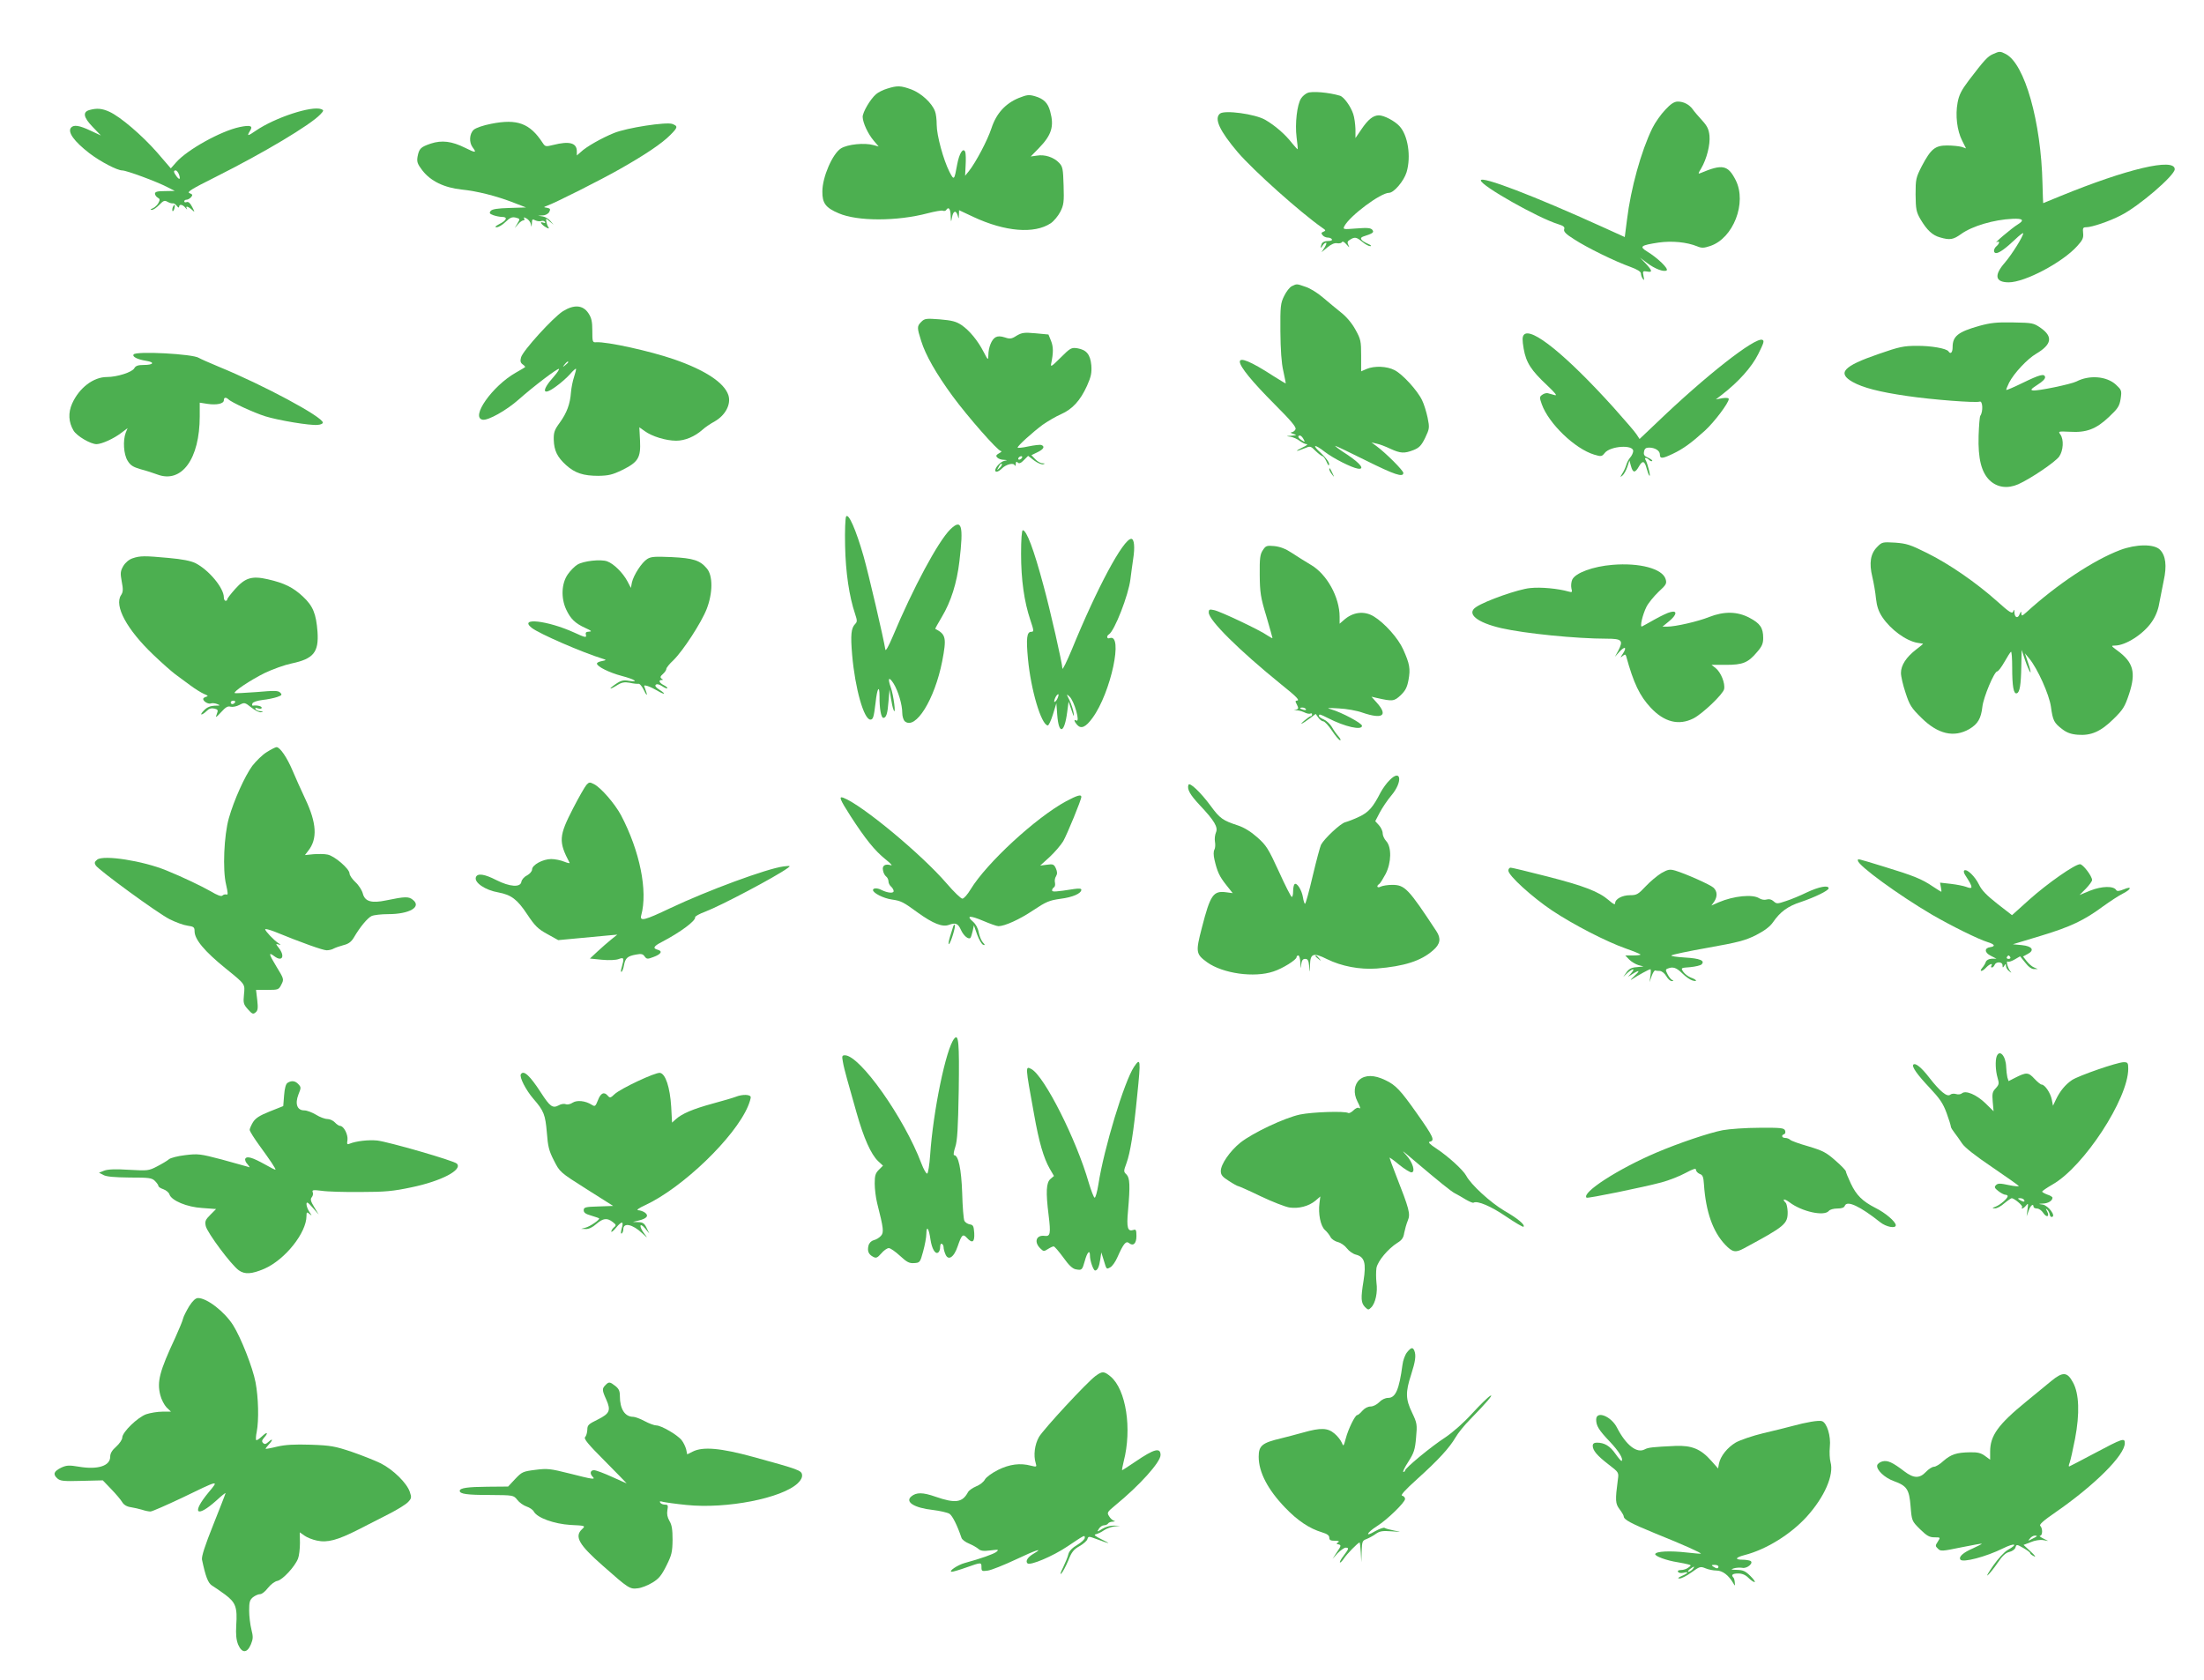 <?xml version="1.0" standalone="no"?>
<!DOCTYPE svg PUBLIC "-//W3C//DTD SVG 20010904//EN"
 "http://www.w3.org/TR/2001/REC-SVG-20010904/DTD/svg10.dtd">
<svg version="1.0" xmlns="http://www.w3.org/2000/svg"
 width="1280pt" height="976pt" viewBox="0 0 1280 976"
 preserveAspectRatio="xMidYMid meet">
<g transform="translate(0,976) scale(0.1,-0.1)"
fill="#4caf50" stroke="none">
<path d="M11575 9446 c-32 -14 -50 -34 -141 -153 -43 -57 -57 -85 -65 -129
-14 -74 -3 -163 26 -220 l23 -46 -26 9 c-15 4 -53 8 -84 8 -70 0 -94 -20 -147
-120 -34 -67 -36 -75 -36 -165 1 -86 4 -101 28 -143 38 -64 70 -94 114 -106
58 -17 77 -13 123 20 64 46 189 83 298 88 61 3 71 -8 30 -33 -32 -19 -149
-118 -120 -102 17 10 15 -9 -3 -24 -18 -15 -20 -40 -2 -40 18 0 55 27 110 79
26 25 47 41 47 36 0 -18 -65 -122 -106 -170 -65 -74 -57 -115 22 -115 94 0
313 116 398 211 31 34 37 47 34 75 -3 29 -1 34 18 34 32 0 134 34 201 69 104
52 313 232 313 268 0 68 -278 2 -664 -156 -55 -23 -100 -41 -100 -41 -1 0 -2
51 -4 113 -8 360 -103 696 -213 753 -33 17 -36 17 -74 0z"/>
<path d="M5152 9245 c-24 -7 -53 -22 -64 -32 -34 -29 -78 -105 -78 -132 1 -34
30 -98 65 -139 l28 -33 -29 8 c-54 15 -151 5 -190 -19 -49 -31 -108 -166 -108
-250 -1 -68 19 -95 95 -127 108 -47 338 -47 516 0 42 11 82 18 89 15 7 -3 16
-1 19 4 14 22 25 7 26 -32 2 -41 2 -42 8 -10 7 38 23 43 33 10 6 -22 6 -22 7
4 l1 27 83 -39 c184 -86 354 -100 449 -37 18 12 43 42 56 67 20 40 22 57 19
152 -3 97 -5 110 -26 132 -31 33 -84 50 -129 42 l-36 -5 46 47 c76 78 91 128
67 215 -13 49 -37 73 -88 88 -35 10 -46 9 -94 -10 -78 -32 -131 -90 -159 -176
-23 -70 -90 -197 -131 -249 l-22 -27 3 61 c2 33 1 68 -2 77 -12 29 -35 -7 -47
-72 -17 -93 -18 -95 -45 -43 -35 69 -74 212 -74 273 0 30 -4 65 -10 79 -18 48
-79 104 -136 126 -63 23 -82 24 -142 5z"/>
<path d="M7593 9220 c-12 -5 -29 -19 -37 -32 -23 -35 -36 -146 -26 -225 5 -37
8 -69 6 -70 -1 -1 -15 15 -32 35 -39 51 -99 103 -156 136 -59 34 -236 58 -263
36 -35 -29 -2 -100 104 -225 92 -107 364 -350 490 -438 21 -14 22 -17 7 -23
-13 -5 -14 -9 -5 -20 6 -8 20 -14 30 -14 10 0 21 -4 24 -10 4 -6 -6 -10 -23
-10 -18 0 -32 -6 -36 -16 -9 -24 -7 -31 5 -11 5 9 14 17 20 17 5 0 1 -12 -8
-27 l-18 -28 34 28 c23 19 42 27 57 24 13 -2 25 1 28 7 3 6 14 0 26 -14 17
-19 19 -20 11 -4 -8 16 -6 23 10 32 27 17 37 15 71 -13 16 -14 37 -25 46 -25
9 1 3 7 -14 14 -40 18 -51 34 -27 42 56 18 65 24 53 39 -9 11 -29 13 -92 8
-78 -6 -80 -6 -70 14 32 60 210 193 259 193 28 0 86 68 102 120 27 91 8 215
-42 268 -28 30 -89 62 -119 62 -33 0 -63 -24 -102 -82 l-34 -50 0 52 c-1 28
-6 68 -13 88 -15 45 -54 99 -77 106 -63 19 -163 28 -189 16z"/>
<path d="M9671 9122 c-25 -26 -59 -74 -75 -107 -65 -133 -125 -350 -147 -531
l-13 -101 -130 59 c-392 178 -706 299 -706 270 0 -30 332 -218 449 -254 32
-10 40 -17 35 -30 -4 -13 10 -28 58 -58 75 -49 239 -129 326 -160 41 -15 62
-28 62 -39 0 -9 5 -23 11 -31 8 -11 9 -7 4 16 -6 29 -4 31 19 27 34 -7 33 4
-6 46 l-33 34 40 -30 c46 -35 97 -54 114 -44 14 9 -52 73 -113 110 -47 29 -38
36 66 52 78 11 163 3 225 -22 26 -11 39 -10 75 2 134 44 215 251 148 383 -45
88 -77 94 -203 41 -16 -7 -16 -4 3 27 32 55 53 137 48 190 -4 38 -13 56 -44
90 -22 24 -46 52 -54 64 -20 27 -52 44 -86 44 -20 0 -41 -13 -73 -48z"/>
<path d="M520 9121 c-41 -11 -36 -42 18 -98 l48 -50 -60 28 c-66 31 -98 36
-114 17 -20 -26 18 -79 107 -148 64 -49 162 -100 191 -100 25 0 198 -64 260
-96 l45 -23 -57 -1 c-44 0 -58 -4 -58 -15 0 -7 7 -18 16 -23 13 -7 14 -13 4
-31 -6 -12 -21 -26 -33 -31 -14 -6 -16 -9 -6 -9 8 -1 28 12 44 29 24 25 31 28
49 17 12 -6 25 -10 31 -8 5 1 15 -6 22 -15 7 -10 13 -12 13 -6 0 18 21 15 37
-5 8 -10 12 -12 8 -5 -9 17 5 15 28 -5 20 -18 20 -18 3 15 -11 22 -22 32 -32
28 -8 -3 -14 -1 -14 4 0 6 6 10 14 10 7 0 19 7 26 15 10 12 9 16 -9 23 -18 6
9 23 151 94 283 142 550 302 608 363 21 22 21 25 6 31 -56 21 -269 -49 -380
-125 -48 -33 -54 -34 -34 -1 19 29 3 35 -60 22 -109 -23 -304 -131 -369 -205
l-31 -35 -80 93 c-88 100 -213 207 -277 236 -42 19 -72 22 -115 10z m519 -373
c11 -30 4 -36 -14 -12 -17 23 -19 34 -5 34 6 0 14 -10 19 -22z"/>
<path d="M2853 9041 c-47 -9 -90 -24 -102 -35 -25 -23 -28 -73 -6 -102 25 -33
17 -33 -43 -3 -78 39 -136 46 -200 25 -59 -20 -68 -29 -77 -76 -5 -30 -1 -42
28 -80 48 -62 126 -100 228 -111 89 -9 202 -37 304 -77 l70 -27 -97 -3 c-69
-2 -100 -7 -108 -17 -10 -12 -7 -17 15 -25 14 -5 38 -10 51 -10 35 0 26 -21
-17 -42 -24 -13 -28 -18 -14 -18 10 0 34 14 51 31 26 25 38 30 59 25 26 -7 26
-7 10 -34 l-16 -27 20 23 c10 12 24 22 31 22 6 0 8 5 4 11 -5 8 -1 8 14 0 11
-6 23 -21 25 -33 4 -20 4 -19 6 5 1 24 3 26 20 17 11 -5 26 -7 34 -4 8 3 18 1
22 -5 4 -7 0 -8 -11 -4 -24 9 -9 -13 18 -28 16 -9 19 -8 12 3 -5 7 -10 22 -11
32 -3 19 -3 19 19 0 l23 -19 -19 22 c-10 12 -30 24 -45 26 l-26 4 27 2 c16 0
32 9 38 20 8 16 6 20 -13 24 -21 3 -21 4 -2 11 49 17 320 154 425 214 145 82
245 149 293 198 44 44 45 51 12 64 -35 13 -265 -22 -340 -53 -69 -28 -160 -79
-192 -110 l-23 -20 0 24 c0 49 -43 61 -137 37 -44 -11 -47 -10 -62 13 -74 113
-147 140 -298 110z"/>
<path d="M1003 8555 c-3 -9 -3 -18 -1 -21 3 -3 8 4 11 16 6 23 -1 27 -10 5z"/>
<path d="M7503 8098 c-13 -6 -33 -32 -45 -57 -21 -42 -23 -59 -22 -206 1 -106
6 -184 17 -230 8 -38 15 -71 14 -72 -1 -1 -34 19 -72 43 -263 171 -259 103 10
-167 92 -92 124 -130 119 -142 -3 -9 -14 -17 -23 -18 -9 -1 -6 -4 9 -9 23 -7
23 -8 -10 -11 -34 -2 -34 -2 -5 -6 16 -3 40 -13 53 -24 14 -10 32 -19 41 -19
9 0 -2 -9 -24 -19 -48 -23 -42 -27 9 -6 36 15 37 15 67 -15 17 -16 35 -30 40
-30 5 0 15 -15 23 -32 10 -23 15 -27 15 -14 1 11 -20 38 -46 63 -58 52 -41 57
24 6 49 -37 152 -89 188 -95 44 -7 17 29 -59 80 -44 28 -76 52 -71 52 4 0 84
-38 178 -85 165 -82 217 -100 217 -72 0 14 -101 115 -155 155 l-30 22 30 -7
c17 -3 53 -17 80 -30 59 -27 81 -28 135 -7 32 13 45 26 67 71 25 53 26 58 14
117 -7 33 -21 79 -32 101 -27 57 -114 152 -160 175 -44 23 -116 26 -162 7
l-32 -14 0 91 c0 84 -2 95 -33 151 -20 37 -53 76 -84 100 -27 22 -75 61 -105
87 -30 26 -75 54 -101 62 -52 18 -50 18 -79 4z m67 -888 c10 -19 10 -20 -9 -8
-22 13 -28 28 -11 28 5 0 14 -9 20 -20z"/>
<path d="M3269 7952 c-58 -37 -234 -231 -243 -268 -6 -21 -3 -32 10 -41 10 -7
16 -14 13 -16 -2 -2 -26 -16 -54 -32 -137 -78 -264 -260 -192 -273 31 -6 138
54 209 117 88 78 228 184 234 178 3 -3 -10 -22 -29 -44 -75 -83 -68 -117 12
-58 27 19 64 52 81 71 17 20 33 34 35 32 2 -2 -3 -23 -11 -47 -8 -24 -16 -64
-18 -90 -5 -68 -24 -119 -65 -176 -31 -42 -36 -57 -35 -100 2 -62 20 -100 72
-147 51 -46 100 -62 187 -62 59 1 81 6 139 34 93 46 108 71 103 172 l-4 76 31
-22 c42 -31 124 -56 183 -56 51 0 108 24 153 64 14 13 46 35 72 49 62 36 95
100 78 152 -24 72 -134 145 -316 208 -139 48 -389 103 -451 99 -22 -2 -23 2
-23 67 0 54 -5 75 -23 102 -32 48 -84 51 -148 11z m31 -296 c0 -2 -8 -10 -17
-17 -16 -13 -17 -12 -4 4 13 16 21 21 21 13z"/>
<path d="M5351 7891 c-26 -26 -26 -33 -1 -112 25 -81 87 -190 183 -321 86
-117 262 -318 280 -318 7 -1 2 -6 -11 -13 -17 -10 -20 -15 -10 -25 7 -7 23
-13 38 -13 23 -2 23 -2 3 -6 -21 -4 -53 -37 -53 -55 0 -14 19 -9 39 11 24 24
68 35 74 18 3 -6 6 -3 6 8 1 13 4 16 12 8 7 -7 18 -4 35 14 l25 25 35 -27 c19
-14 42 -24 52 -22 13 4 13 5 -4 6 -11 0 -30 11 -42 24 l-22 23 35 17 c36 17
45 34 23 42 -7 3 -41 -1 -75 -8 -35 -8 -63 -10 -63 -7 0 11 88 90 146 133 29
20 76 48 106 61 66 29 112 79 151 165 24 54 28 75 25 119 -6 63 -28 90 -81 99
-35 5 -41 2 -98 -55 -52 -52 -59 -56 -54 -33 13 62 13 96 -1 131 l-15 37 -75
7 c-66 6 -79 4 -110 -14 -29 -19 -39 -20 -68 -10 -25 8 -41 8 -54 1 -23 -12
-42 -60 -42 -105 -1 -30 -2 -29 -27 19 -34 66 -82 125 -129 157 -32 21 -56 27
-126 33 -79 6 -88 5 -107 -14z m584 -791 c-3 -5 -11 -10 -16 -10 -6 0 -7 5 -4
10 3 6 11 10 16 10 6 0 7 -4 4 -10z m-129 -58 c-18 -16 -18 -16 -6 6 6 13 14
21 18 18 3 -4 -2 -14 -12 -24z"/>
<path d="M11495 7867 c-124 -35 -155 -60 -155 -124 0 -31 -12 -43 -24 -24 -11
17 -102 33 -185 32 -74 0 -100 -5 -223 -48 -203 -70 -240 -110 -148 -162 59
-33 155 -58 314 -81 148 -22 401 -41 423 -33 18 7 21 -58 4 -82 -4 -5 -8 -58
-10 -116 -4 -133 16 -212 64 -259 44 -42 104 -50 166 -23 72 32 215 129 238
161 24 35 28 98 7 128 -14 19 -12 19 54 16 97 -6 153 15 228 86 53 50 61 63
68 106 7 48 5 51 -28 82 -54 49 -154 57 -229 18 -32 -16 -225 -56 -252 -52
-17 2 -11 9 26 33 29 18 46 35 44 45 -4 21 -29 15 -132 -35 -49 -24 -91 -42
-93 -40 -2 2 6 21 16 42 28 55 107 139 157 168 91 54 99 99 27 150 -42 29 -48
30 -160 32 -96 2 -131 -2 -197 -20z"/>
<path d="M8850 7815 c-9 -11 -10 -29 -1 -81 14 -81 44 -126 137 -213 47 -45
60 -61 43 -56 -13 3 -31 9 -40 11 -8 2 -23 -2 -32 -9 -16 -11 -17 -16 -3 -55
40 -112 192 -259 305 -293 40 -12 44 -11 60 9 32 42 169 51 166 11 -1 -10 -8
-26 -17 -36 -9 -10 -19 -29 -23 -43 -4 -14 -14 -36 -23 -50 -14 -23 -14 -24 1
-12 9 8 21 30 28 50 l12 37 9 -32 c11 -41 24 -42 46 -3 21 37 33 34 45 -11 5
-19 12 -38 16 -42 10 -10 -11 73 -22 91 -10 15 5 16 21 0 6 -6 14 -9 17 -6 4
3 -7 12 -23 19 -22 10 -28 17 -24 36 3 17 11 23 29 23 35 0 63 -18 63 -40 0
-26 14 -25 75 4 60 28 110 65 187 135 54 49 138 161 138 183 0 7 -15 8 -37 5
l-38 -7 35 27 c97 75 173 160 211 236 32 64 37 78 24 83 -42 17 -331 -210
-615 -483 l-98 -93 -17 26 c-9 15 -70 85 -135 158 -272 301 -479 470 -520 421z"/>
<path d="M776 7701 c-9 -13 22 -29 73 -37 52 -8 43 -24 -14 -24 -34 0 -47 -5
-55 -19 -12 -23 -100 -51 -159 -51 -79 0 -161 -63 -202 -154 -24 -54 -21 -108
8 -157 19 -32 99 -79 134 -79 31 1 100 32 144 66 l36 27 -11 -27 c-17 -46 -12
-125 11 -162 16 -27 32 -37 77 -50 31 -8 74 -22 95 -30 142 -54 247 90 247
338 l0 79 45 -7 c54 -8 95 1 95 21 0 17 11 19 26 6 17 -18 148 -78 214 -99 77
-24 263 -55 305 -50 17 1 30 7 30 13 0 33 -344 218 -605 325 -58 24 -109 47
-115 51 -32 23 -367 41 -379 20z"/>
<path d="M7720 7034 c0 -6 7 -19 16 -30 14 -18 14 -18 3 6 -14 31 -19 36 -19
24z"/>
<path d="M4914 6760 c-5 -8 -8 -84 -6 -170 3 -155 24 -295 58 -396 13 -39 13
-46 0 -59 -23 -24 -27 -63 -17 -180 17 -194 68 -375 106 -375 16 0 20 16 30
98 9 85 23 108 23 37 -1 -68 9 -125 22 -125 17 0 25 26 30 95 l6 70 8 -50 c4
-27 11 -59 16 -70 15 -35 0 87 -17 133 -19 54 -11 65 17 21 27 -44 50 -123 50
-170 0 -20 7 -42 15 -49 62 -52 173 126 217 349 26 136 22 156 -40 188 -2 1
15 31 37 68 54 90 88 198 103 325 25 210 13 249 -53 185 -71 -70 -217 -342
-335 -624 -22 -52 -40 -85 -42 -75 -11 69 -98 442 -127 544 -44 153 -87 251
-101 230z"/>
<path d="M5930 6543 c0 -150 18 -278 54 -385 21 -62 21 -68 5 -68 -26 0 -30
-39 -19 -157 17 -181 77 -383 115 -387 5 -1 19 28 30 64 l20 65 5 -67 c9 -119
42 -109 58 17 l8 60 17 -50 c13 -40 16 -43 12 -15 -3 19 -14 52 -24 73 -19 38
-19 38 0 21 28 -25 65 -155 39 -139 -15 9 -12 -6 6 -26 23 -25 50 -13 89 41
107 146 181 495 99 463 -16 -6 -19 13 -4 22 33 20 114 229 125 320 3 28 11 81
16 118 11 69 6 117 -11 117 -46 0 -199 -285 -346 -645 -30 -71 -54 -120 -54
-108 0 27 -71 341 -111 486 -55 205 -97 317 -119 317 -6 0 -10 -54 -10 -137z
m210 -843 c-6 -12 -14 -19 -17 -17 -2 3 1 15 7 27 6 12 14 19 17 17 2 -3 -1
-15 -7 -27z"/>
<path d="M10902 6583 c-39 -39 -48 -93 -28 -175 8 -34 18 -91 21 -125 5 -45
15 -75 37 -108 48 -72 138 -138 204 -149 16 -2 30 -5 32 -5 2 -1 -16 -16 -40
-34 -57 -44 -88 -91 -88 -136 0 -20 12 -72 27 -116 23 -71 33 -87 92 -145 96
-95 189 -116 278 -65 50 30 68 61 76 130 6 55 69 205 86 205 6 0 25 25 42 55
17 30 34 57 38 59 4 3 7 -39 7 -92 0 -107 8 -156 27 -149 17 5 24 48 26 157
l2 95 20 -60 c11 -33 25 -64 30 -70 5 -5 0 17 -11 50 l-20 60 25 -30 c48 -58
116 -209 126 -280 11 -81 18 -94 65 -130 27 -21 52 -30 91 -33 77 -6 133 18
208 92 55 54 65 70 90 145 41 125 25 184 -68 252 -37 27 -38 29 -15 29 63 0
167 67 215 138 21 30 37 69 43 107 6 33 18 92 26 132 19 86 12 146 -22 180
-34 34 -138 33 -231 -2 -155 -59 -366 -199 -545 -362 -25 -22 -28 -23 -29 -6
0 14 -2 13 -10 -5 -10 -27 -29 -20 -30 11 0 18 -2 19 -7 5 -6 -15 -22 -5 -92
58 -122 109 -278 217 -407 281 -98 49 -120 56 -187 61 -72 4 -76 4 -104 -25z"/>
<path d="M7334 6564 c-16 -24 -19 -47 -18 -144 1 -101 5 -130 38 -238 20 -68
36 -126 36 -128 0 -3 -13 4 -28 14 -41 30 -275 141 -311 148 -27 6 -31 4 -31
-14 0 -45 176 -219 420 -417 94 -75 112 -95 90 -95 -7 0 -8 -6 0 -19 13 -26
13 -29 -7 -35 -14 -4 -13 -4 2 -2 11 1 33 -4 48 -11 15 -8 32 -11 37 -8 6 3
10 1 10 -4 0 -6 -3 -11 -7 -11 -5 0 -21 -12 -38 -26 -35 -30 -14 -21 33 14
l33 25 15 -21 c8 -12 22 -22 29 -22 8 0 31 -25 51 -55 20 -30 41 -55 47 -55 6
0 1 10 -10 23 -11 12 -28 36 -38 54 -11 18 -31 37 -47 44 -15 6 -28 15 -28 20
0 13 6 11 52 -12 99 -51 198 -73 198 -45 0 15 -118 78 -180 96 -29 8 -21 9 45
5 44 -2 107 -13 139 -25 115 -39 148 -17 84 56 l-33 37 30 -7 c93 -21 101 -20
139 15 28 27 38 46 46 89 12 65 7 94 -31 178 -29 65 -108 153 -170 191 -57 35
-123 26 -176 -22 l-23 -20 0 40 c0 114 -74 248 -167 302 -32 19 -81 50 -110
69 -36 24 -67 36 -102 40 -45 4 -50 2 -67 -24z m250 -923 c4 -5 -3 -7 -14 -4
-23 6 -26 13 -6 13 8 0 17 -4 20 -9z"/>
<path d="M770 6517 c-21 -7 -42 -25 -54 -45 -17 -30 -18 -41 -9 -90 9 -46 8
-61 -4 -79 -41 -62 34 -200 187 -346 49 -47 107 -98 127 -113 21 -15 61 -45
88 -65 28 -21 64 -43 80 -50 23 -9 26 -13 13 -16 -10 -3 -18 -8 -18 -13 0 -14
30 -32 45 -26 8 3 25 1 37 -4 20 -8 18 -9 -14 -9 -26 -1 -45 -9 -62 -26 -14
-14 -21 -25 -16 -25 6 0 19 9 30 20 14 14 28 18 45 14 21 -5 23 -9 14 -32 -9
-24 -6 -22 25 11 26 29 39 37 55 32 11 -3 34 1 51 10 30 16 32 15 70 -15 23
-18 47 -30 57 -27 14 4 13 5 -4 6 -12 0 -25 6 -29 12 -4 8 0 9 15 4 12 -4 21
-2 21 4 0 9 -28 16 -52 12 -4 0 -5 5 -2 13 3 8 27 16 58 20 29 3 67 11 85 17
28 10 31 13 18 26 -12 12 -33 12 -137 3 -68 -5 -125 -8 -127 -6 -9 9 94 77
175 117 46 22 116 47 155 55 128 27 159 65 151 184 -8 105 -26 150 -85 205
-57 53 -107 78 -203 100 -92 21 -131 10 -190 -56 -25 -28 -46 -55 -46 -60 0
-5 -4 -9 -10 -9 -5 0 -10 9 -10 20 0 55 -87 159 -165 199 -27 13 -76 23 -155
30 -141 13 -166 13 -210 -2z m595 -837 c-3 -5 -10 -10 -16 -10 -5 0 -9 5 -9
10 0 6 7 10 16 10 8 0 12 -4 9 -10z"/>
<path d="M3759 6513 c-32 -20 -79 -93 -89 -136 l-6 -32 -21 40 c-26 48 -78
100 -116 114 -36 14 -139 3 -174 -19 -15 -9 -41 -35 -56 -57 -36 -52 -40 -136
-9 -203 25 -54 52 -81 112 -108 35 -16 40 -20 21 -21 -18 -1 -22 -5 -18 -20 4
-16 -4 -15 -69 15 -154 70 -324 89 -246 27 43 -34 293 -143 417 -181 17 -5 16
-7 -9 -12 -17 -3 -30 -9 -29 -15 0 -17 74 -53 143 -71 76 -20 104 -38 44 -29
-33 6 -47 3 -79 -19 -45 -31 -37 -35 11 -5 26 16 41 18 71 13 21 -5 44 -7 51
-6 7 2 22 -16 33 -40 19 -39 21 -28 4 16 -7 16 -5 17 16 11 13 -4 38 -16 55
-26 43 -26 57 -24 16 3 -21 13 -30 24 -24 30 6 6 19 4 36 -7 15 -10 29 -16 31
-13 3 3 -6 11 -20 18 -27 14 -33 30 -12 30 9 0 9 2 -1 8 -9 7 -8 13 8 27 11
10 20 23 20 30 0 6 18 29 41 50 56 55 161 216 193 297 36 93 37 194 1 236 -39
47 -79 60 -205 66 -96 4 -119 3 -141 -11z"/>
<path d="M9365 6479 c-113 -9 -216 -47 -234 -86 -6 -13 -8 -36 -5 -50 6 -24 5
-25 -17 -19 -60 17 -160 27 -223 20 -66 -6 -258 -73 -313 -110 -59 -38 3 -90
147 -123 136 -31 434 -61 612 -61 88 0 97 -10 66 -70 l-19 -35 26 29 c32 35
45 27 20 -11 -16 -24 -16 -26 -2 -14 14 11 17 11 21 0 44 -160 79 -231 142
-299 79 -85 164 -106 249 -63 54 28 172 141 178 170 7 35 -19 98 -49 122 l-24
19 83 0 c98 0 129 12 181 74 29 33 36 50 36 82 0 59 -18 85 -79 117 -71 38
-148 39 -235 5 -64 -26 -196 -56 -243 -56 l-28 0 38 31 c45 37 50 64 10 54
-16 -3 -57 -23 -93 -43 -36 -20 -69 -39 -74 -41 -14 -6 3 68 26 114 11 22 43
61 70 87 46 42 49 49 41 75 -19 60 -151 95 -308 82z"/>
<path d="M1549 5391 c-25 -15 -62 -52 -84 -80 -44 -61 -106 -198 -136 -304
-28 -99 -37 -299 -16 -385 11 -49 12 -62 2 -58 -7 2 -17 0 -23 -6 -7 -7 -29 1
-69 25 -55 31 -161 82 -257 121 -137 56 -363 91 -401 63 -16 -13 -18 -19 -9
-34 17 -27 360 -278 430 -313 34 -17 80 -34 103 -37 36 -5 41 -9 41 -32 0 -48
58 -117 180 -216 116 -94 113 -90 107 -151 -5 -50 -3 -58 23 -87 24 -27 30
-30 44 -18 14 11 15 25 10 72 l-7 59 66 0 c63 0 66 1 81 31 16 31 15 33 -29
105 -45 74 -47 86 -11 59 45 -34 63 0 25 49 -18 23 -19 25 -2 20 16 -4 16 -3
-1 8 -26 17 -76 70 -76 80 0 4 24 -2 53 -13 161 -66 283 -109 304 -109 13 0
31 4 41 10 9 5 35 14 57 20 29 7 45 19 60 44 36 62 80 114 103 125 13 6 56 11
97 11 123 0 195 42 143 83 -24 20 -44 20 -155 -3 -85 -18 -124 -7 -136 40 -5
19 -24 49 -43 66 -19 18 -34 40 -34 50 0 27 -88 103 -128 110 -18 4 -55 4 -82
2 l-49 -5 19 25 c55 69 49 162 -17 301 -25 53 -58 127 -74 165 -32 76 -73 136
-93 136 -6 0 -32 -13 -57 -29z"/>
<path d="M8071 5229 c-18 -17 -41 -50 -53 -72 -44 -86 -69 -115 -124 -141 -29
-14 -66 -28 -81 -32 -27 -6 -122 -95 -141 -131 -5 -10 -27 -91 -48 -180 -21
-90 -41 -163 -45 -163 -3 0 -9 17 -12 38 -7 42 -34 85 -48 77 -5 -4 -9 -22 -9
-41 0 -19 -3 -34 -8 -34 -4 0 -38 66 -75 148 -61 133 -73 152 -125 198 -37 33
-76 57 -112 69 -88 29 -105 40 -159 114 -59 80 -123 140 -129 122 -9 -26 10
-58 64 -116 87 -92 109 -130 96 -160 -6 -14 -9 -38 -6 -54 3 -16 2 -37 -3 -46
-6 -10 -6 -32 0 -58 16 -70 29 -98 68 -147 l38 -48 -38 5 c-75 10 -92 -15
-141 -206 -37 -142 -35 -153 31 -201 91 -65 273 -91 385 -53 53 17 134 68 134
83 0 6 5 10 10 10 6 0 11 -19 12 -42 1 -37 2 -39 5 -10 3 23 9 32 23 32 15 0
20 -9 23 -42 3 -42 4 -42 5 8 2 66 20 72 98 33 85 -42 191 -62 289 -55 160 13
258 44 328 106 42 36 47 69 19 111 -163 248 -183 269 -257 269 -26 0 -55 -5
-66 -10 -20 -11 -28 3 -9 15 6 4 22 30 37 58 34 66 36 157 3 192 -11 12 -20
32 -20 45 0 13 -10 34 -22 47 l-21 23 26 50 c15 28 45 73 68 100 66 78 57 157
-10 89z"/>
<path d="M3406 5201 c-9 -10 -44 -71 -77 -135 -84 -163 -86 -194 -21 -318 2
-4 -12 -1 -32 7 -19 8 -53 15 -75 15 -48 0 -111 -34 -111 -61 0 -10 -13 -25
-29 -34 -17 -8 -31 -25 -33 -37 -5 -34 -67 -30 -146 10 -68 35 -109 41 -118
17 -12 -31 54 -76 131 -89 74 -14 109 -40 166 -126 46 -69 63 -86 118 -116
l63 -35 117 11 c64 6 141 13 171 16 l55 5 -35 -28 c-19 -15 -55 -47 -79 -69
l-45 -42 70 -7 c42 -4 80 -2 97 4 31 12 33 6 18 -47 -6 -18 -6 -30 -1 -27 4 2
11 20 14 39 8 41 20 52 69 61 31 6 41 4 51 -11 12 -16 17 -16 51 -3 44 16 55
34 25 42 -31 8 -24 21 23 45 109 57 199 124 194 144 -1 5 25 20 58 32 92 35
410 203 480 254 18 13 16 14 -25 9 -95 -12 -442 -140 -659 -243 -147 -70 -177
-78 -167 -41 39 142 -8 373 -117 581 -36 67 -116 160 -157 181 -25 13 -29 12
-44 -4z"/>
<path d="M6192 5106 c-177 -96 -462 -359 -555 -512 -18 -30 -39 -54 -48 -54
-8 0 -49 39 -90 87 -146 170 -493 458 -601 499 -28 10 -22 -7 42 -107 86 -133
141 -201 202 -250 29 -23 44 -39 32 -35 -33 10 -52 -2 -46 -29 2 -14 10 -30
18 -36 8 -6 14 -19 14 -29 0 -10 7 -23 15 -30 8 -7 15 -19 15 -26 0 -15 -36
-11 -72 7 -23 12 -48 11 -48 -1 0 -17 60 -48 109 -55 55 -8 66 -14 151 -76 89
-64 144 -86 182 -71 38 14 52 8 69 -30 15 -33 43 -57 55 -46 3 4 9 22 13 40
l7 33 19 -54 c11 -30 27 -57 35 -59 12 -4 12 -1 -2 14 -9 10 -20 37 -24 58 -4
24 -17 48 -33 62 -42 36 -19 38 59 5 40 -17 79 -31 89 -31 38 1 122 39 201 92
75 50 94 58 158 67 72 9 122 31 122 53 0 7 -14 8 -42 4 -107 -17 -128 -18
-128 -8 0 6 5 14 11 18 6 3 8 15 6 26 -3 11 -1 28 6 38 8 14 8 25 -1 46 -11
24 -17 26 -52 21 l-39 -5 55 50 c30 28 65 69 79 92 23 41 105 240 105 257 0
16 -24 9 -88 -25z"/>
<path d="M10790 4761 c0 -28 236 -200 430 -314 112 -65 270 -143 322 -159 43
-13 49 -25 16 -30 -35 -5 -33 -32 4 -50 l33 -17 -28 0 c-17 -1 -30 -8 -34 -18
-3 -10 -13 -26 -21 -35 -21 -25 1 -23 23 2 19 20 41 28 30 10 -3 -5 -2 -10 3
-10 6 0 12 7 16 15 8 21 46 19 46 -2 0 -15 2 -16 10 -3 8 13 10 13 10 -1 0 -9
8 -23 18 -30 15 -12 16 -12 6 1 -15 20 -25 62 -13 54 5 -3 23 3 40 13 l31 18
30 -37 c18 -24 38 -38 51 -37 l22 0 -21 9 c-12 4 -31 21 -43 36 l-22 28 26 14
c43 22 28 46 -33 52 l-52 5 162 49 c175 53 252 90 363 172 39 28 89 61 113 73
51 26 56 46 6 25 -27 -11 -39 -12 -44 -4 -15 25 -84 23 -150 -3 l-63 -26 37
37 c20 21 36 43 36 50 0 23 -53 92 -70 92 -30 0 -190 -112 -295 -206 l-100
-90 -85 66 c-62 49 -91 78 -107 112 -23 47 -69 92 -85 82 -5 -3 -3 -15 5 -27
48 -74 48 -85 4 -68 -14 5 -53 13 -88 17 l-62 7 5 -27 c3 -14 4 -26 2 -26 -2
0 -23 14 -48 30 -64 44 -115 64 -282 115 -167 51 -154 48 -154 36z m885 -561
c3 -5 -1 -10 -10 -10 -9 0 -13 5 -10 10 3 6 8 10 10 10 2 0 7 -4 10 -10z"/>
<path d="M8760 4703 c0 -29 138 -154 254 -232 125 -83 315 -181 429 -221 43
-15 81 -31 84 -34 4 -3 -15 -6 -41 -6 l-47 0 23 -24 c13 -13 37 -27 53 -32
l30 -8 -40 -4 c-30 -2 -45 -10 -59 -30 l-19 -27 24 23 c32 28 48 29 23 0 l-19
-22 27 17 c42 26 45 20 7 -15 -20 -19 -24 -25 -9 -15 32 21 97 57 105 57 3 0
3 -17 0 -37 l-5 -38 12 35 c7 19 16 34 21 33 4 -2 16 -3 26 -3 11 0 28 -13 38
-30 9 -16 24 -30 33 -29 10 0 11 2 2 6 -7 3 -19 17 -27 33 -13 25 -13 29 1 34
30 12 49 6 84 -28 19 -19 45 -37 58 -41 33 -10 27 4 -7 16 -16 6 -36 21 -45
34 -15 23 -15 23 40 27 30 3 60 10 66 16 22 22 -10 35 -97 40 -48 3 -83 8 -78
12 4 5 100 25 213 45 174 31 216 42 278 73 50 26 81 49 99 75 42 61 86 93 160
117 83 28 163 67 163 80 0 20 -57 9 -125 -23 -39 -19 -94 -42 -123 -51 -50
-17 -54 -17 -72 -1 -12 11 -26 14 -40 10 -12 -4 -30 -1 -43 7 -38 25 -148 14
-235 -23 l-43 -19 16 22 c20 30 19 61 -4 82 -20 18 -162 81 -222 99 -32 9 -42
7 -81 -15 -24 -15 -65 -49 -91 -77 -43 -46 -52 -51 -90 -51 -46 0 -87 -22 -87
-47 0 -10 -11 -5 -37 18 -58 50 -143 83 -358 138 -109 28 -205 51 -212 51 -7
0 -13 -8 -13 -17z"/>
<path d="M5536 4379 c-2 -8 -11 -35 -19 -61 -8 -26 -10 -45 -6 -42 11 6 41
106 34 112 -2 3 -6 -1 -9 -9z"/>
<path d="M7640 4206 c0 -2 8 -10 18 -17 15 -13 16 -12 3 4 -13 16 -21 21 -21
13z"/>
<path d="M5542 3727 c-48 -57 -123 -423 -140 -676 -4 -58 -12 -106 -17 -108
-6 -2 -21 25 -34 59 -100 265 -357 628 -444 628 -17 0 -18 -5 -12 -37 3 -21
15 -67 25 -103 10 -36 35 -123 55 -195 41 -145 83 -240 125 -280 l28 -26 -24
-24 c-20 -20 -24 -34 -24 -80 0 -30 6 -81 14 -113 38 -150 40 -171 22 -191
-10 -11 -28 -22 -42 -25 -14 -4 -26 -16 -30 -31 -8 -32 0 -51 26 -65 18 -10
25 -7 48 19 14 17 34 31 44 31 9 0 38 -20 65 -45 40 -37 54 -44 82 -42 33 2
35 4 52 67 10 36 19 83 19 105 1 50 15 29 24 -36 8 -52 27 -86 44 -75 7 4 12
18 12 32 0 14 4 22 10 19 6 -3 10 -12 10 -20 0 -8 4 -25 10 -39 16 -42 50 -21
72 45 23 67 30 74 53 49 32 -35 46 -26 43 28 -3 40 -6 47 -26 50 -12 2 -26 11
-31 20 -5 9 -11 82 -13 162 -5 141 -22 220 -47 220 -5 0 -2 21 7 48 12 37 16
108 20 329 4 278 -1 331 -26 300z"/>
<path d="M11596 3624 c-9 -25 -7 -83 5 -124 10 -34 9 -40 -11 -62 -19 -20 -21
-31 -17 -78 l5 -55 -48 47 c-52 50 -114 76 -136 57 -7 -6 -22 -8 -34 -4 -12 4
-27 2 -34 -4 -18 -15 -60 20 -122 100 -44 57 -80 87 -92 75 -11 -11 23 -59 95
-135 58 -62 77 -89 98 -146 14 -38 25 -74 25 -80 0 -5 10 -21 21 -35 11 -14
31 -42 44 -62 16 -24 76 -71 175 -138 82 -56 152 -105 154 -109 3 -4 -23 -2
-57 5 -51 11 -64 11 -75 0 -11 -11 -9 -17 14 -35 14 -11 33 -21 40 -21 8 0 14
-4 14 -8 0 -13 -42 -50 -70 -61 -22 -8 -22 -10 -5 -10 12 -1 36 12 55 29 19
16 39 29 43 30 14 0 66 -43 61 -52 -10 -15 9 -8 23 10 12 15 13 12 8 -23 l-5
-40 12 33 c10 30 28 44 28 22 0 -5 9 -10 20 -10 11 0 27 -11 36 -25 20 -30 39
-23 23 8 -9 17 -9 19 0 11 7 -6 13 -19 15 -28 1 -9 6 -16 12 -15 27 3 -20 67
-53 72 -28 4 -28 4 3 6 29 1 54 16 54 34 0 4 -13 13 -30 18 -16 6 -30 14 -30
17 0 4 28 23 61 42 182 104 439 498 439 672 0 34 -3 38 -26 38 -37 0 -262 -78
-301 -104 -38 -26 -69 -63 -93 -113 l-17 -36 -7 36 c-7 37 -40 87 -59 87 -6 0
-25 16 -42 34 -35 38 -46 39 -113 5 l-37 -19 -7 22 c-3 13 -6 40 -7 61 -2 63
-38 104 -55 61z m159 -834 c8 -13 -5 -13 -25 0 -13 8 -13 10 2 10 9 0 20 -4
23 -10z"/>
<path d="M6586 3563 c-57 -86 -175 -475 -207 -683 -7 -44 -17 -79 -22 -77 -5
1 -20 41 -34 87 -71 249 -258 620 -333 660 -36 19 -36 20 15 -260 29 -165 56
-256 91 -318 l25 -43 -20 -17 c-25 -21 -28 -75 -11 -211 13 -106 10 -124 -22
-120 -49 7 -65 -34 -27 -72 19 -19 22 -19 44 -5 14 9 29 16 34 16 6 0 30 -29
56 -64 32 -45 53 -65 72 -69 36 -7 38 -5 53 48 14 52 30 68 30 32 0 -31 20
-87 30 -87 14 0 24 22 30 65 l6 40 14 -45 c17 -56 15 -54 39 -41 11 6 30 33
41 59 34 77 49 95 66 82 25 -21 44 -4 44 40 0 36 -3 41 -19 35 -32 -10 -39 14
-30 110 13 149 11 193 -9 213 -17 16 -17 19 0 65 22 59 42 182 63 399 21 204
19 217 -19 161z"/>
<path d="M3025 3520 c-10 -16 29 -92 73 -143 61 -70 69 -92 78 -197 6 -79 12
-105 41 -161 34 -67 34 -68 189 -166 l155 -98 -85 -3 c-77 -2 -86 -5 -86 -22
0 -14 11 -22 43 -31 23 -7 44 -14 46 -16 8 -6 -53 -48 -78 -54 l-26 -7 27 -1
c17 -1 40 10 61 29 40 34 62 37 95 12 21 -16 22 -20 8 -31 -9 -8 -16 -19 -16
-25 0 -6 14 5 29 24 34 40 45 37 31 -8 -5 -20 -5 -30 1 -27 5 4 9 15 9 25 0
40 54 29 109 -23 34 -31 34 -31 13 -3 -32 42 -29 69 4 31 l25 -30 -16 33 c-12
26 -22 32 -48 33 l-32 1 33 8 c48 11 62 28 38 46 -11 8 -29 14 -40 14 -12 1 5
13 40 29 218 101 522 394 598 575 9 21 16 45 16 52 0 17 -47 19 -87 3 -15 -6
-77 -24 -136 -40 -113 -31 -177 -58 -213 -91 l-21 -19 -5 93 c-7 112 -33 191
-65 196 -27 4 -229 -91 -264 -124 -23 -22 -27 -23 -39 -9 -21 25 -41 17 -57
-25 -15 -38 -18 -39 -37 -27 -36 23 -85 28 -110 12 -13 -9 -31 -13 -40 -9 -10
4 -29 1 -42 -7 -34 -18 -50 -7 -101 72 -66 102 -102 135 -118 109z"/>
<path d="M7895 3488 c-31 -28 -36 -78 -12 -125 19 -37 21 -47 7 -38 -5 3 -19
-4 -30 -15 -11 -11 -25 -18 -30 -15 -20 12 -207 6 -280 -9 -89 -19 -272 -105
-346 -163 -61 -49 -114 -126 -114 -165 0 -23 9 -34 47 -58 26 -17 50 -30 54
-30 4 0 63 -26 131 -59 67 -32 142 -61 166 -65 54 -8 112 7 151 39 l29 25 -5
-39 c-8 -62 6 -131 31 -155 13 -11 28 -31 34 -43 7 -12 26 -24 42 -28 17 -4
40 -20 52 -36 12 -16 36 -33 53 -37 50 -13 60 -49 44 -151 -17 -104 -15 -129
9 -154 18 -17 20 -17 35 -2 25 24 39 89 31 144 -3 28 -3 66 0 86 8 41 68 112
122 146 25 15 35 29 39 57 4 20 13 53 21 72 16 39 10 63 -70 267 -20 51 -36
95 -36 98 0 3 25 -15 55 -40 31 -25 63 -45 72 -45 25 0 8 59 -30 100 -31 34
-26 30 48 -33 138 -117 213 -178 235 -189 14 -7 42 -23 63 -36 21 -12 41 -21
45 -18 22 13 102 -21 188 -80 53 -36 99 -63 102 -60 11 11 -33 48 -113 94 -79
47 -193 151 -220 203 -18 33 -103 111 -174 158 -37 24 -49 37 -38 39 32 6 23
27 -76 167 -93 132 -122 163 -182 191 -64 31 -116 31 -150 2z"/>
<path d="M1670 3470 c-10 -6 -17 -32 -20 -72 l-5 -63 -78 -31 c-60 -24 -83
-39 -98 -63 -10 -17 -19 -37 -19 -44 0 -8 26 -49 58 -93 62 -85 92 -130 92
-138 0 -3 -28 11 -61 30 -72 40 -104 50 -114 34 -4 -6 1 -21 12 -32 16 -20 16
-21 1 -15 -10 3 -78 22 -151 42 -126 33 -137 34 -212 25 -43 -5 -85 -16 -94
-24 -9 -8 -39 -26 -68 -41 -50 -26 -55 -26 -165 -20 -78 5 -122 3 -143 -5
l-30 -12 25 -13 c18 -10 63 -14 152 -15 114 0 130 -2 148 -20 11 -11 20 -24
20 -29 0 -5 13 -14 29 -19 16 -6 32 -19 35 -30 12 -36 102 -74 191 -79 l80 -6
-33 -33 c-29 -29 -33 -38 -27 -66 9 -39 148 -226 192 -257 35 -25 75 -22 148
9 121 53 245 209 245 307 0 23 2 24 17 12 16 -13 16 -13 0 11 -9 13 -17 34
-17 45 0 16 7 13 36 -20 l35 -40 -26 43 c-21 34 -24 47 -14 58 6 7 9 21 5 29
-5 13 3 14 52 8 31 -5 134 -8 227 -7 143 0 190 5 294 27 174 36 300 102 264
138 -17 17 -395 126 -462 134 -52 5 -123 -3 -162 -19 -13 -6 -15 -1 -11 22 4
32 -22 82 -43 82 -6 0 -20 9 -30 20 -10 11 -30 20 -44 20 -14 0 -44 11 -66 25
-22 13 -52 25 -68 25 -41 0 -55 37 -34 92 16 39 16 43 0 60 -18 20 -40 23 -63
8z"/>
<path d="M10005 3195 c-78 -15 -256 -75 -385 -130 -223 -95 -436 -233 -406
-262 5 -6 332 61 436 89 41 11 103 35 138 54 47 25 62 30 62 18 0 -8 10 -18
21 -23 18 -6 22 -17 25 -62 11 -159 52 -274 123 -349 42 -44 60 -48 108 -22
241 130 256 142 255 214 -1 22 -6 46 -11 51 -24 24 -9 26 22 3 71 -54 201 -83
228 -50 6 8 28 14 49 14 26 0 40 5 44 16 13 33 89 -3 206 -96 34 -27 90 -38
90 -17 0 20 -60 72 -119 101 -74 38 -110 73 -142 141 -16 34 -29 66 -29 71 0
5 -27 34 -61 63 -53 47 -73 57 -156 82 -53 15 -100 32 -106 38 -6 6 -19 11
-29 11 -20 0 -25 16 -6 22 6 2 9 12 5 21 -6 15 -24 17 -149 16 -79 0 -174 -7
-213 -14z"/>
<path d="M1099 2173 c-16 -27 -33 -59 -36 -73 -3 -14 -24 -63 -45 -110 -92
-197 -107 -256 -87 -334 6 -25 23 -57 36 -71 l26 -25 -50 0 c-28 0 -70 -7 -94
-15 -50 -18 -139 -104 -139 -136 0 -11 -16 -35 -35 -52 -24 -21 -35 -39 -35
-59 0 -53 -72 -76 -180 -58 -59 10 -73 9 -104 -5 -43 -21 -50 -38 -24 -62 18
-16 35 -18 143 -15 l122 3 49 -51 c27 -28 56 -62 64 -76 9 -15 27 -26 50 -29
19 -3 49 -10 66 -15 17 -6 38 -10 48 -10 9 0 91 36 182 79 219 106 217 106
156 33 -102 -123 -72 -153 46 -47 28 26 52 45 52 42 0 -3 -32 -85 -71 -183
-49 -122 -69 -185 -66 -203 21 -99 35 -136 58 -151 14 -8 48 -32 77 -53 61
-46 71 -73 64 -178 -3 -54 0 -84 11 -112 22 -51 52 -51 74 1 13 32 14 44 3 87
-7 28 -13 77 -13 109 0 49 3 62 22 78 13 10 31 18 42 18 10 0 30 16 45 36 16
20 39 38 55 41 30 6 102 83 120 130 6 15 11 56 11 90 l-1 62 27 -19 c15 -11
48 -24 73 -29 60 -13 118 2 240 64 52 27 133 68 180 92 47 24 96 54 109 68 20
21 21 27 10 59 -17 51 -96 129 -169 166 -35 17 -111 47 -169 67 -96 32 -121
37 -237 41 -95 3 -148 0 -195 -11 -36 -9 -66 -14 -67 -13 -2 1 6 12 17 24 26
28 26 40 0 17 -16 -14 -23 -16 -32 -7 -9 9 -7 16 5 30 28 31 19 38 -11 9 -16
-15 -31 -25 -34 -22 -3 3 -2 25 3 48 13 68 10 199 -7 288 -16 84 -84 258 -130
331 -50 79 -152 158 -204 158 -14 0 -31 -16 -51 -47z"/>
<path d="M8171 1904 c-11 -14 -23 -46 -26 -72 -19 -143 -40 -192 -83 -192 -17
0 -38 -10 -52 -25 -14 -14 -35 -25 -50 -25 -16 0 -35 -10 -48 -25 -12 -14 -25
-25 -30 -25 -12 0 -52 -81 -66 -135 -13 -48 -14 -49 -24 -24 -6 14 -25 38 -42
52 -39 33 -79 35 -181 6 -41 -11 -99 -27 -129 -34 -110 -26 -130 -42 -130
-107 0 -90 53 -191 154 -296 73 -76 141 -121 214 -143 30 -9 42 -18 42 -31 0
-14 8 -18 33 -18 22 0 28 -3 18 -9 -11 -7 -11 -10 3 -12 16 -4 15 -9 -9 -44
l-26 -40 30 33 c17 17 38 32 46 32 21 0 19 -6 -11 -46 -15 -19 -25 -37 -22
-40 3 -2 13 8 23 23 16 25 82 93 91 93 2 0 5 -26 7 -57 l3 -58 2 63 c2 58 4
63 28 72 15 6 39 19 54 30 23 16 39 19 91 15 59 -4 61 -4 17 4 -26 5 -52 12
-57 16 -6 3 -31 -6 -56 -20 -60 -36 -49 -9 12 30 59 37 163 138 163 158 0 9
-8 17 -17 19 -11 2 16 32 88 97 124 112 186 180 222 241 14 25 52 72 85 105
94 96 139 149 117 137 -12 -6 -58 -51 -104 -101 -50 -55 -112 -110 -158 -141
-82 -53 -233 -178 -233 -192 0 -4 -4 -8 -10 -8 -5 0 8 27 29 59 33 52 39 70
45 140 7 76 6 84 -23 145 -38 78 -39 119 -6 220 25 78 30 112 19 140 -9 22
-19 20 -43 -10z"/>
<path d="M6362 1767 c-51 -38 -300 -307 -328 -354 -25 -44 -33 -107 -19 -152
7 -22 5 -23 -27 -15 -63 17 -124 9 -191 -24 -36 -18 -69 -42 -77 -56 -7 -14
-30 -32 -51 -40 -21 -9 -43 -24 -48 -35 -32 -59 -73 -65 -188 -25 -74 26 -111
26 -140 2 -39 -32 16 -67 125 -79 41 -5 84 -15 96 -22 18 -12 46 -69 70 -140
3 -10 23 -25 43 -33 21 -9 46 -23 55 -31 13 -12 30 -14 70 -9 48 6 51 5 34 -9
-18 -13 -88 -38 -183 -64 -41 -11 -99 -50 -75 -51 7 0 45 11 84 25 88 31 88
31 88 1 0 -23 3 -24 38 -19 20 3 93 32 161 64 118 56 168 72 102 33 -32 -19
-47 -42 -34 -55 15 -15 147 41 232 98 103 69 101 68 101 50 0 -8 -20 -27 -44
-41 -29 -17 -46 -35 -51 -53 -3 -16 -18 -50 -31 -78 -15 -29 -19 -44 -10 -35
8 8 26 42 40 75 19 49 31 64 64 83 23 13 44 31 47 41 6 18 7 18 53 1 81 -30
89 -31 32 -3 -42 21 -50 28 -35 31 11 3 31 12 45 22 14 10 41 20 60 23 l35 4
-35 1 c-20 1 -49 -7 -67 -18 -33 -20 -33 -20 -21 0 7 11 20 20 30 20 9 0 20 5
23 10 3 6 16 11 28 11 13 1 16 3 7 5 -9 3 -22 14 -29 27 -13 20 -11 24 35 62
143 117 264 252 264 293 0 46 -37 36 -147 -39 -40 -27 -74 -49 -76 -49 -2 0 2
23 9 51 49 189 14 417 -76 493 -39 32 -48 32 -88 3z"/>
<path d="M11913 1738 c-29 -24 -94 -77 -145 -119 -164 -134 -210 -198 -210
-291 l0 -47 -30 22 c-23 17 -43 22 -86 21 -79 -1 -111 -12 -155 -50 -20 -19
-45 -34 -55 -34 -10 0 -31 -13 -47 -30 -37 -39 -71 -38 -125 3 -69 53 -98 66
-128 58 -15 -4 -28 -14 -30 -23 -5 -26 43 -72 96 -91 77 -28 90 -48 98 -147 7
-85 7 -85 55 -133 39 -38 54 -47 84 -47 35 0 35 0 19 -25 -15 -23 -15 -26 1
-41 15 -16 24 -15 136 8 65 13 119 23 119 21 0 -2 -24 -14 -52 -27 -56 -24
-84 -49 -73 -65 12 -20 149 16 248 65 69 34 91 26 26 -10 -19 -11 -55 -50 -83
-90 -27 -39 -42 -64 -32 -56 10 8 36 40 57 71 28 42 47 59 68 64 17 4 33 15
36 26 6 19 7 19 46 -3 21 -12 39 -25 39 -29 0 -5 10 -13 23 -19 13 -7 5 5 -19
27 l-42 39 42 16 c22 10 55 15 71 12 l30 -5 -30 15 c-16 8 -24 15 -17 15 15 1
16 43 1 58 -7 7 18 30 88 78 227 157 403 332 403 402 0 32 -11 29 -180 -61
-74 -39 -138 -73 -142 -74 -5 -2 -4 8 2 22 5 14 19 76 31 138 28 147 24 263
-12 328 -33 62 -59 63 -126 8z m-84 -902 c-2 -2 -15 -9 -29 -16 -23 -12 -24
-12 -11 3 7 10 20 17 29 17 8 0 13 -2 11 -4z"/>
<path d="M3516 1714 c-20 -20 -20 -29 5 -84 28 -63 20 -81 -50 -116 -53 -26
-60 -32 -60 -59 -1 -17 -6 -36 -13 -43 -9 -9 17 -41 113 -137 68 -69 126 -128
128 -131 3 -2 -34 14 -82 36 -48 22 -96 40 -107 40 -22 0 -26 -20 -8 -38 18
-18 2 -16 -135 19 -112 28 -128 30 -198 21 -72 -9 -78 -12 -117 -53 l-41 -44
-118 -1 c-116 -1 -163 -7 -163 -24 0 -18 42 -24 173 -24 139 -1 139 -1 161
-28 11 -15 36 -33 54 -39 18 -6 37 -19 42 -29 20 -37 118 -72 213 -78 87 -4
88 -5 68 -24 -47 -43 -19 -91 120 -213 149 -132 157 -137 203 -131 21 2 59 17
85 33 37 22 53 42 81 98 31 62 35 79 36 150 0 60 -4 87 -18 110 -12 21 -16 40
-12 63 5 28 3 32 -14 32 -12 0 -24 5 -28 12 -5 8 0 9 17 4 13 -3 75 -12 136
-18 233 -24 554 39 646 126 18 17 27 34 25 49 -3 26 -21 32 -283 104 -190 52
-293 61 -352 31 l-32 -16 -6 29 c-4 15 -15 39 -26 53 -24 31 -119 86 -147 86
-12 0 -42 11 -68 25 -26 14 -56 25 -66 25 -49 0 -78 45 -78 121 0 29 -6 42
-26 58 -32 25 -38 26 -58 5z"/>
<path d="M9270 1514 c0 -36 15 -61 80 -129 51 -54 79 -99 68 -111 -3 -2 -19
17 -36 41 -32 46 -64 65 -108 65 -16 0 -24 -6 -24 -18 0 -27 25 -57 91 -108
60 -46 61 -47 55 -88 -16 -121 -15 -140 10 -173 13 -17 24 -36 24 -41 0 -19
41 -41 185 -100 164 -66 268 -113 263 -117 -2 -1 -39 2 -83 7 -97 11 -177 7
-182 -9 -4 -12 66 -38 132 -48 22 -4 49 -9 59 -12 19 -5 19 -6 1 -19 -10 -8
-29 -14 -43 -14 -14 0 -21 -4 -16 -11 3 -6 17 -8 30 -5 34 9 30 -2 -8 -18 -23
-10 -27 -15 -14 -15 10 -1 41 15 69 35 48 35 53 36 82 24 16 -7 46 -13 64 -13
35 0 70 -27 97 -73 10 -18 11 -17 9 3 -1 13 -4 26 -8 29 -15 16 -5 24 28 24
23 0 42 -8 59 -25 14 -14 30 -25 36 -25 6 0 -5 16 -24 35 -29 29 -43 35 -78
36 -36 1 -39 2 -18 9 14 4 35 5 48 3 29 -7 71 31 46 41 -9 3 -28 6 -43 6 -49
0 -43 13 11 27 125 32 267 120 360 222 105 116 160 244 139 318 -5 18 -7 58
-4 88 7 63 -17 141 -46 150 -19 6 -90 -6 -174 -29 -28 -8 -103 -26 -166 -41
-63 -15 -135 -40 -160 -54 -49 -29 -89 -79 -98 -123 l-5 -28 -40 45 c-60 68
-113 90 -208 86 -131 -6 -158 -9 -178 -20 -46 -25 -109 25 -161 126 -34 67
-121 101 -121 47z m710 -854 c0 -13 -11 -13 -30 0 -12 8 -11 10 8 10 12 0 22
-4 22 -10z m-150 -15 c-7 -8 -18 -15 -24 -15 -6 0 -2 7 8 15 25 19 32 19 16 0z"/>
</g>
</svg>
